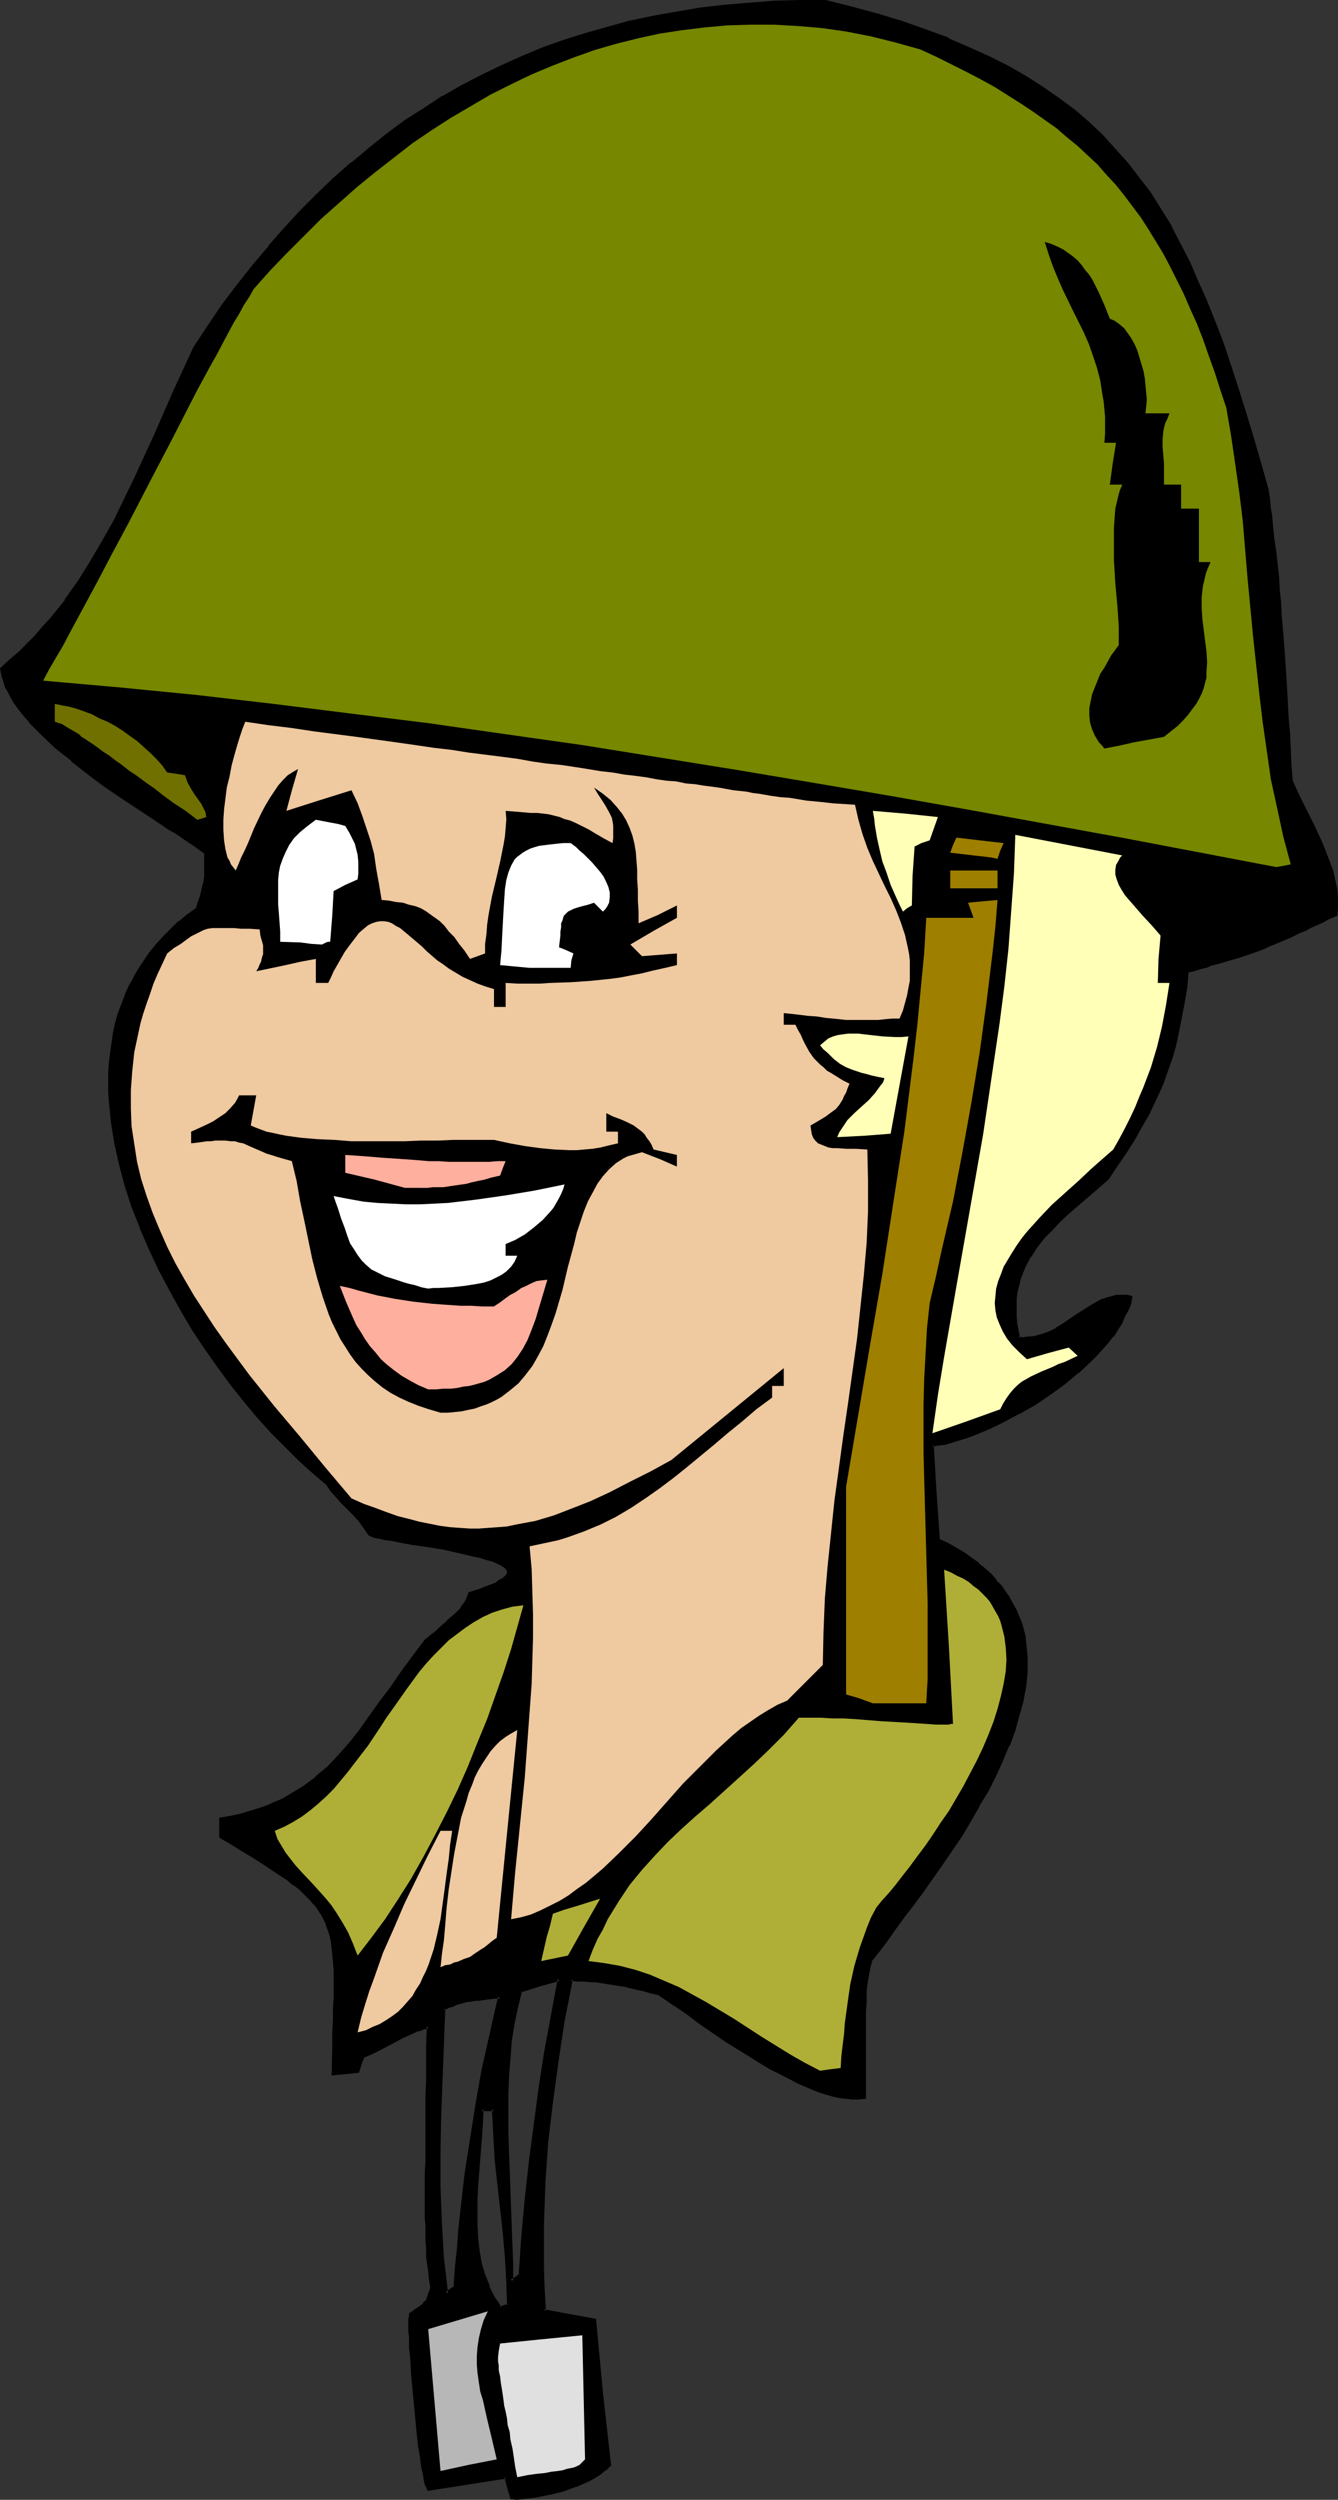<?xml version="1.0" encoding="UTF-8" standalone="no"?>
<svg
   version="1.0"
   width="83.496mm"
   height="155.925mm"
   id="svg30"
   sodipodi:docname="Soldier 26.wmf"
   xmlns:inkscape="http://www.inkscape.org/namespaces/inkscape"
   xmlns:sodipodi="http://sodipodi.sourceforge.net/DTD/sodipodi-0.dtd"
   xmlns="http://www.w3.org/2000/svg"
   xmlns:svg="http://www.w3.org/2000/svg">
  <rect width="100%" height="100%" fill="#333333" stroke="none"/>
  <sodipodi:namedview
     id="namedview30"
     pagecolor="#ffffff"
     bordercolor="#000000"
     borderopacity="0.25"
     inkscape:showpageshadow="2"
     inkscape:pageopacity="0.0"
     inkscape:pagecheckerboard="0"
     inkscape:deskcolor="#d1d1d1"
     inkscape:document-units="mm" />
  <defs
     id="defs1">
    <pattern
       id="WMFhbasepattern"
       patternUnits="userSpaceOnUse"
       width="6"
       height="6"
       x="0"
       y="0" />
  </defs>
  <path
     style="fill:#000000;fill-opacity:1;fill-rule:evenodd;stroke:none"
     d="m 105.354,540.684 0.97,-0.808 1.131,-0.646 0.323,-4.686 0.323,-4.525 0.485,-4.525 0.485,-4.201 0.97,-8.564 1.131,-8.403 1.293,-8.241 1.616,-8.241 1.777,-8.403 0.97,-4.363 1.131,-4.363 -1.616,0.162 -1.293,0.162 h -1.131 l -0.97,0.162 h -0.808 l -0.808,0.162 -1.293,0.323 -1.293,0.162 -1.293,0.485 -1.293,0.485 -0.646,0.323 -0.97,0.323 -0.646,16.805 -0.323,8.403 -0.162,8.403 v 8.403 l 0.323,8.403 0.646,8.403 0.323,4.201 z m 15.189,48.154 -1.293,-4.848 -9.049,1.293 -9.21,1.454 -0.162,-0.323 -0.162,-0.646 -0.162,-0.808 -0.323,-0.97 -0.162,-0.97 -0.162,-1.131 -0.162,-1.293 -0.323,-1.293 -0.323,-2.909 -0.485,-3.232 -0.323,-3.232 -0.323,-3.555 -0.323,-3.393 -0.323,-3.393 -0.162,-3.232 -0.162,-2.909 v -1.293 l -0.162,-1.293 v -1.131 -2.909 -0.808 l 0.162,-0.485 0.646,-0.485 0.646,-0.485 0.485,-0.323 0.646,-0.323 0.646,-0.646 0.646,-0.646 0.323,-0.485 0.323,-0.808 0.323,-0.97 0.162,-1.131 -0.162,-1.939 -0.323,-1.778 -0.323,-3.555 -0.162,-1.778 v -2.101 l -0.162,-2.262 v -1.293 -1.454 -10.988 -2.424 -5.494 l 0.162,-3.07 v -3.232 -3.555 -3.717 l 0.162,-4.04 v -4.201 -4.686 l -1.293,0.485 -1.131,0.323 -2.101,0.97 -1.777,0.808 -1.777,0.97 -3.393,1.778 -1.939,0.97 -1.939,0.808 -0.808,1.616 -0.485,1.778 -2.909,0.323 -2.747,0.323 v -3.393 -3.393 l 0.162,-3.07 0.162,-2.747 v -2.747 -2.424 -6.464 -1.939 l -0.162,-1.778 -0.162,-1.616 -0.323,-1.616 -0.323,-1.454 -0.323,-1.454 -0.485,-1.131 -0.646,-1.293 -0.646,-1.293 -0.808,-1.131 -0.808,-1.131 -1.131,-1.131 -1.131,-1.131 -1.293,-1.131 -1.293,-1.293 -1.616,-1.131 -1.777,-1.131 -1.777,-1.293 -2.101,-1.293 -2.262,-1.454 -2.424,-1.454 -2.585,-1.616 -2.747,-1.778 v -4.04 l 2.262,-0.485 2.262,-0.485 2.262,-0.485 2.101,-0.646 1.939,-0.808 1.939,-0.808 1.777,-0.808 1.616,-0.97 1.616,-0.97 1.616,-0.97 3.07,-2.262 2.909,-2.585 2.585,-2.747 2.424,-2.747 2.585,-3.07 2.424,-3.232 2.424,-3.393 2.424,-3.555 2.424,-3.555 2.747,-3.717 2.747,-3.717 1.616,-1.293 1.454,-1.293 1.293,-0.97 0.97,-0.97 0.97,-0.808 0.646,-0.646 0.646,-0.646 0.646,-0.646 0.323,-0.323 0.485,-0.646 0.485,-0.808 0.485,-0.97 0.485,-1.131 1.293,-0.485 1.131,-0.323 1.131,-0.323 0.808,-0.485 0.97,-0.323 0.808,-0.323 0.646,-0.323 0.485,-0.485 0.646,-0.162 0.323,-0.485 0.646,-0.485 0.162,-0.646 v -0.646 l -0.323,-0.485 -0.485,-0.485 -0.808,-0.485 -0.97,-0.646 -1.131,-0.323 -1.293,-0.485 -1.454,-0.485 -1.616,-0.323 -3.555,-0.808 -3.555,-0.646 -3.716,-0.646 -3.716,-0.646 -1.777,-0.323 -1.616,-0.162 -1.454,-0.323 -1.454,-0.323 -1.293,-0.162 -0.97,-0.323 -0.97,-0.323 -0.646,-0.162 -0.97,-1.616 -1.131,-1.454 -1.293,-1.616 -1.454,-1.454 -1.454,-1.454 -1.293,-1.454 -1.293,-1.454 -0.808,-1.293 -3.393,-2.747 -3.232,-2.909 -3.232,-3.232 -3.232,-3.393 -3.232,-3.555 -3.232,-3.878 -3.232,-4.04 -3.07,-4.04 -3.07,-4.363 -2.909,-4.525 -2.747,-4.525 -2.585,-4.686 -2.424,-4.848 -2.424,-4.848 -2.101,-4.848 -1.777,-5.009 -1.616,-4.848 -1.454,-5.009 -0.97,-5.009 -0.97,-4.848 -0.323,-4.848 -0.162,-2.424 v -2.424 -2.262 l 0.162,-2.424 0.162,-2.262 0.323,-2.262 0.485,-2.262 0.485,-2.262 0.646,-2.262 0.646,-2.101 0.808,-2.262 0.97,-1.939 1.131,-2.101 1.131,-2.101 1.293,-1.939 1.293,-1.939 1.616,-1.778 1.616,-1.778 1.777,-1.939 1.777,-1.616 2.101,-1.616 2.101,-1.616 0.323,-1.131 0.323,-0.97 0.323,-0.808 0.323,-0.808 0.323,-1.454 0.162,-1.131 0.162,-1.454 0.162,-1.454 v -0.808 -3.232 l -1.293,-0.808 -1.131,-0.97 -1.454,-0.97 -1.616,-0.97 -1.616,-1.131 -1.616,-1.131 -1.777,-0.97 -1.777,-1.293 -3.878,-2.424 -3.878,-2.585 -3.878,-2.909 -3.878,-2.747 -3.878,-2.909 -3.555,-3.07 -3.393,-3.07 -1.454,-1.454 -1.454,-1.616 -1.293,-1.616 -1.293,-1.454 -0.97,-1.616 -0.97,-1.454 -0.808,-1.616 -0.646,-1.616 -0.485,-1.454 -0.162,-1.454 2.101,-1.939 2.101,-1.778 1.939,-1.939 1.939,-2.101 1.777,-1.939 1.777,-2.101 3.393,-4.363 3.232,-4.525 2.909,-4.686 2.747,-4.686 2.747,-4.848 2.424,-5.009 2.424,-5.009 4.686,-10.18 4.524,-10.342 4.686,-10.18 3.393,-5.171 3.393,-4.848 3.555,-4.848 3.716,-4.525 3.555,-4.525 3.878,-4.201 3.716,-4.201 4.04,-3.878 3.878,-3.717 4.04,-3.717 4.201,-3.393 4.201,-3.232 4.201,-3.07 4.363,-2.909 4.524,-2.909 4.524,-2.585 4.686,-2.424 4.686,-2.262 4.848,-2.101 4.848,-1.939 5.009,-1.939 5.009,-1.616 5.171,-1.454 5.332,-1.293 5.332,-1.131 5.494,-1.131 5.655,-0.808 5.655,-0.646 5.817,-0.646 5.979,-0.323 5.979,-0.323 h 6.14 l 6.302,1.616 6.14,1.778 5.817,1.778 5.494,1.939 5.171,1.939 4.848,2.101 4.686,2.101 4.524,2.262 4.201,2.424 4.04,2.585 3.716,2.585 3.555,2.747 3.393,2.909 3.232,3.07 3.07,3.07 2.747,3.393 2.747,3.555 2.585,3.555 2.585,3.878 2.424,3.878 2.101,4.04 2.262,4.363 1.939,4.525 2.101,4.686 1.939,4.848 1.777,5.009 1.939,5.333 1.777,5.333 1.777,5.656 1.777,5.979 1.777,6.14 1.777,6.302 0.162,2.101 0.323,2.101 0.162,1.939 0.162,1.778 0.485,3.393 0.323,3.07 0.646,5.979 0.162,2.909 0.323,3.07 0.323,3.393 0.162,1.778 v 1.939 l 0.323,1.939 v 2.101 l 0.162,2.262 0.162,2.424 0.162,2.585 0.162,2.747 0.323,3.07 0.162,3.07 0.162,3.393 0.323,3.555 0.162,3.878 0.162,4.04 0.808,1.454 0.646,1.778 0.97,1.778 0.808,1.778 2.101,3.878 1.777,4.201 0.97,2.101 0.808,2.101 0.646,2.101 0.646,2.101 0.323,2.101 0.323,2.101 v 1.939 l -0.162,2.101 -1.777,0.646 -1.454,0.808 -1.454,0.646 -1.454,0.646 -1.293,0.646 -1.131,0.485 -2.262,0.97 -2.101,0.97 -1.777,0.808 -1.616,0.646 -1.777,0.646 -3.232,1.293 -1.777,0.485 -1.939,0.646 -2.101,0.646 -2.262,0.646 -1.293,0.323 -1.454,0.485 -1.454,0.323 -1.454,0.485 -0.485,3.878 -0.485,3.717 -0.646,3.393 -0.646,3.07 -0.646,3.07 -0.808,2.909 -0.97,2.747 -0.97,2.909 -1.131,2.585 -1.293,2.747 -1.293,2.747 -1.616,2.747 -1.616,2.909 -1.939,2.909 -2.101,3.232 -2.262,3.232 -4.686,4.04 -2.262,2.101 -2.262,1.778 -2.101,2.101 -1.939,1.939 -1.939,2.101 -1.616,2.101 -1.454,2.101 -1.293,2.262 -0.97,2.585 -0.485,1.131 -0.485,2.747 -0.162,1.293 -0.162,1.454 v 1.616 l 0.162,1.454 0.162,1.616 0.162,1.616 0.485,1.778 h 0.97 0.97 l 1.939,-0.323 1.777,-0.485 1.777,-0.646 1.616,-0.808 1.616,-0.97 3.07,-2.101 2.909,-1.939 1.616,-0.97 1.454,-0.808 1.616,-0.485 1.616,-0.323 1.777,-0.162 0.808,0.162 0.97,0.162 -0.485,1.454 -0.646,1.454 -0.646,1.454 -0.646,1.616 -0.97,1.454 -1.131,1.454 -1.131,1.454 -1.131,1.454 -1.454,1.454 -1.454,1.454 -2.909,2.747 -3.393,2.747 -3.393,2.424 -3.555,2.424 -3.716,2.101 -3.555,1.939 -3.716,1.778 -3.555,1.454 -1.616,0.646 -1.777,0.485 -1.616,0.485 -1.616,0.323 -1.454,0.323 -1.293,0.162 0.485,11.15 0.808,11.311 2.262,0.97 1.939,1.131 1.777,1.131 1.777,1.293 1.616,1.131 1.454,1.293 1.454,1.293 1.293,1.293 1.131,1.454 0.97,1.293 0.97,1.454 0.808,1.454 0.808,1.454 1.131,3.07 0.808,3.07 0.323,1.616 0.162,1.616 v 1.616 3.393 l -0.323,3.393 -0.646,3.393 -0.808,3.393 -1.131,3.555 -1.293,3.555 -1.454,3.555 -1.777,3.555 -1.777,3.555 -1.939,3.393 -1.939,3.555 -2.262,3.393 -4.363,6.787 -4.524,6.302 -2.262,3.07 -2.262,3.07 -2.101,2.909 -1.939,2.585 -2.101,2.747 -1.777,2.424 -0.162,0.97 -0.323,0.97 -0.323,1.778 -0.162,0.808 -0.162,1.131 v 1.131 l -0.162,1.454 v 1.616 1.939 3.555 l -0.162,1.293 v 15.513 l -1.293,0.162 -1.293,-0.162 h -1.454 l -1.616,-0.323 -1.454,-0.323 -1.616,-0.485 -1.616,-0.485 -1.616,-0.485 -3.393,-1.454 -3.393,-1.778 -3.555,-1.778 -3.393,-2.101 -3.393,-2.101 -3.232,-2.101 -3.232,-2.262 -3.07,-1.939 -2.747,-2.101 -2.585,-1.778 -1.131,-0.808 -1.131,-0.808 -1.131,-0.646 -0.97,-0.646 -1.939,-0.485 -1.777,-0.485 -1.454,-0.323 -1.293,-0.323 -1.293,-0.323 -1.131,-0.323 -1.939,-0.323 -2.101,-0.323 -2.101,-0.162 -1.131,-0.162 h -1.454 l -1.454,-0.162 -1.777,-0.162 -0.97,5.171 -0.808,4.848 -1.616,9.695 -1.293,9.534 -0.97,9.534 -0.485,4.686 -0.162,4.848 -0.323,4.848 v 4.848 l -0.162,4.848 0.162,5.171 0.162,5.171 0.162,5.171 5.817,0.97 5.979,0.97 1.777,17.129 1.777,17.129 -0.97,0.97 -1.131,0.97 -1.454,0.808 -1.293,0.808 -1.454,0.646 -1.454,0.646 -3.232,1.131 -3.232,0.808 -3.232,0.485 -1.454,0.323 h -1.454 l -1.454,0.162 z m 0,-51.063 1.131,-0.646 1.131,-0.808 0.162,-4.525 0.485,-4.525 0.646,-9.049 0.97,-8.564 1.131,-8.726 1.293,-8.403 1.293,-8.564 1.454,-8.564 1.616,-8.888 -4.524,1.293 -4.524,1.454 -0.97,3.878 -0.808,4.04 -0.646,4.04 -0.485,4.201 -0.323,4.201 v 4.363 l -0.162,4.363 v 4.525 l 0.323,8.888 0.323,8.888 0.323,8.726 0.162,4.201 z m -2.585,6.302 1.939,-0.646 v -5.494 l -0.485,-5.656 -0.485,-5.656 -0.646,-5.817 -1.131,-11.635 -0.485,-5.979 -0.162,-5.979 h -2.909 l -0.162,2.909 -0.162,2.747 -0.485,6.14 -0.323,6.14 -0.162,3.232 -0.162,3.07 v 3.07 l 0.323,3.07 0.323,3.07 0.485,2.909 0.808,2.747 0.97,2.747 0.646,1.293 0.646,1.293 0.808,1.293 z"
     id="path1" />
  <path
     style="fill:#000000;fill-opacity:1;fill-rule:evenodd;stroke:none"
     d="m 105.031,541.33 1.616,-1.131 1.131,-0.808 0.323,-4.848 0.485,-4.525 0.323,-4.363 0.485,-4.363 0.97,-8.564 1.293,-8.403 1.293,-8.08 1.454,-8.403 1.939,-8.403 v 0 l 0.97,-4.201 0.97,-4.848 h -1.939 l -1.293,0.162 -1.131,0.162 -0.97,0.162 v 0 h -0.808 -0.162 l -0.808,0.162 -1.293,0.162 v 0 l -1.293,0.323 -1.131,0.323 h -0.162 l -1.293,0.646 v 0 l -0.646,0.323 -1.131,0.485 -0.646,16.967 -0.323,8.403 -0.162,8.403 v 8.403 l 0.323,8.403 0.485,8.403 v 0 l 0.485,4.201 0.646,4.848 0.646,-0.646 -0.485,-4.363 -0.485,-4.04 v 0 l -0.485,-8.403 -0.323,-8.403 v -8.403 l 0.162,-8.403 0.323,-8.403 0.646,-16.805 -0.323,0.485 0.97,-0.485 0.646,-0.323 v 0.162 l 1.454,-0.646 h -0.162 l 1.293,-0.323 1.131,-0.323 v 0 l 1.293,-0.162 0.808,-0.162 v 0 h 0.808 v 0 l 1.131,-0.162 1.131,-0.162 1.293,-0.162 h 1.454 l -0.485,-0.485 -0.97,4.201 -0.97,4.363 v 0 l -1.939,8.564 -1.454,8.241 -1.293,8.241 -1.293,8.241 -0.97,8.564 -0.485,4.363 -0.323,4.525 -0.485,4.525 -0.323,4.686 0.162,-0.323 -0.97,0.646 -1.131,0.808 0.646,0.323 z"
     id="path2" />
  <path
     style="fill:#000000;fill-opacity:1;fill-rule:evenodd;stroke:none"
     d="m 120.543,588.515 0.485,0.162 -1.454,-5.171 -9.534,1.454 -9.049,1.454 0.485,0.323 -0.162,-0.485 -0.323,-0.646 -0.162,-0.808 -0.162,-0.808 v 0 l -0.162,-1.131 -0.323,-1.131 -0.162,-1.131 -0.162,-1.293 -0.485,-3.07 -0.323,-3.07 -0.323,-3.393 -0.323,-3.393 -0.323,-3.393 -0.323,-3.393 -0.162,-3.232 v 0 l -0.323,-2.909 v -1.293 -1.293 l -0.162,-1.131 v -2.909 0 l 0.162,-0.646 v -0.646 l -0.162,0.323 0.808,-0.485 0.646,-0.485 0.485,-0.323 0.485,-0.323 0.808,-0.646 0.646,-0.646 0.323,-0.646 0.323,-0.808 v 0 l 0.323,-0.97 v 0 l 0.323,-1.293 -0.323,-2.101 -0.162,-1.778 -0.323,-3.393 v 0 l -0.162,-1.778 -0.162,-2.101 v -2.262 -1.293 l -0.162,-1.454 v -10.988 l 0.162,-2.424 v -5.494 -3.07 -3.232 -3.555 l 0.162,-3.717 0.162,-8.241 v -5.171 l -1.777,0.485 -1.131,0.485 h -0.162 l -2.101,0.808 -1.777,0.97 -1.939,0.97 -3.232,1.778 -1.939,0.808 -2.101,0.97 -0.808,1.778 v 0 l -0.646,1.939 0.485,-0.323 -2.909,0.323 -2.909,0.323 0.485,0.323 0.162,-6.787 v -3.07 l 0.162,-2.747 v -2.747 l 0.162,-2.424 v -6.464 l -0.162,-1.939 -0.162,-1.778 v 0 l -0.162,-1.778 -0.162,-1.454 v 0 l -0.323,-1.616 -0.485,-1.293 -0.485,-1.293 v -0.162 l -0.646,-1.131 -0.646,-1.293 v 0 l -0.808,-1.131 -0.808,-1.293 v 0 l -1.131,-1.131 -1.131,-1.131 -1.293,-1.131 v 0 l -1.454,-1.131 v -0.162 l -1.454,-1.131 -1.777,-1.131 -1.939,-1.293 -1.939,-1.293 -2.262,-1.454 -2.424,-1.454 -2.747,-1.616 -2.747,-1.778 0.162,0.323 v -4.04 l -0.323,0.323 2.424,-0.323 v 0 l 2.262,-0.485 2.101,-0.646 2.101,-0.646 1.939,-0.646 h 0.162 l 1.939,-0.97 1.777,-0.808 1.616,-0.97 h 0.162 l 1.616,-0.97 1.616,-0.97 3.07,-2.262 v 0 l 2.747,-2.585 2.747,-2.747 2.424,-2.909 v 0 l 2.585,-3.07 v 0 l 2.424,-3.232 2.424,-3.393 2.424,-3.393 2.585,-3.717 2.585,-3.555 2.909,-3.717 h -0.162 l 1.616,-1.454 v 0 l 1.293,-1.131 h 0.162 l 1.131,-1.131 v 0 l 0.97,-0.808 h 0.162 l 0.97,-0.808 0.646,-0.646 0.646,-0.646 0.485,-0.646 0.485,-0.485 0.97,-1.454 v 0 l 0.485,-0.97 0.485,-1.131 -0.162,0.162 1.131,-0.323 1.293,-0.323 0.97,-0.485 0.97,-0.323 h 0.162 l 0.808,-0.485 0.808,-0.323 0.646,-0.323 v 0 l 0.646,-0.323 h -0.162 l 0.646,-0.323 0.485,-0.485 0.646,-0.646 0.323,-0.808 v -0.646 l -0.485,-0.808 -0.485,-0.485 -0.808,-0.485 v 0 l -1.131,-0.646 -1.131,-0.485 v 0 l -1.293,-0.323 -1.616,-0.485 -1.454,-0.323 -3.555,-0.808 v 0 l -3.716,-0.808 -3.716,-0.646 -3.716,-0.485 -1.616,-0.323 -1.777,-0.323 -1.454,-0.323 -1.454,-0.162 h 0.162 l -1.293,-0.323 -1.131,-0.162 -0.808,-0.323 -0.646,-0.162 0.162,0.162 -0.97,-1.616 -1.131,-1.616 v 0 l -1.454,-1.454 -1.293,-1.616 -1.454,-1.454 -1.293,-1.454 -1.293,-1.454 v 0.162 l -0.97,-1.454 -3.232,-2.585 v 0 l -3.232,-3.07 -3.232,-3.07 -3.232,-3.393 -3.232,-3.717 v 0.162 l -3.232,-3.878 -3.232,-4.04 v 0 l -3.07,-4.201 -3.07,-4.363 -2.909,-4.363 -2.747,-4.686 v 0 l -2.585,-4.686 -2.424,-4.686 -2.424,-4.848 -1.939,-4.848 v 0 l -1.939,-5.009 -1.616,-4.848 -1.293,-5.009 -1.131,-4.848 v 0 l -0.808,-4.848 -0.485,-4.848 -0.162,-2.424 v 0 -2.424 -2.262 l 0.162,-2.424 v 0.162 l 0.323,-2.424 0.323,-2.262 0.323,-2.262 v 0 l 0.485,-2.262 0.646,-2.101 0.808,-2.262 -1.616,1.939 -0.646,2.262 -0.485,2.262 v 0 l -0.323,2.262 -0.323,2.262 -0.323,2.424 v 0 l -0.162,2.424 v 2.262 2.424 0.162 l 0.162,2.262 0.485,4.848 0.808,5.009 v 0 l 1.131,5.009 1.293,4.848 1.616,5.009 1.939,4.848 v 0.162 l 2.101,4.848 2.262,4.848 2.585,4.848 2.585,4.686 v 0 l 2.747,4.686 2.909,4.363 3.07,4.363 3.07,4.201 v 0 l 3.232,4.04 3.232,3.878 v 0 l 3.232,3.555 3.393,3.393 3.232,3.232 3.232,2.909 v 0 l 3.232,2.747 -0.162,-0.162 0.97,1.454 v 0 l 1.293,1.454 1.293,1.454 1.454,1.454 1.454,1.454 1.293,1.454 v 0 l 1.131,1.616 1.131,1.616 0.646,0.323 0.97,0.323 0.97,0.162 1.293,0.323 h 0.162 l 1.293,0.162 1.616,0.323 1.616,0.323 1.777,0.323 3.555,0.485 3.878,0.646 3.555,0.808 v 0 l 3.393,0.808 1.616,0.323 1.454,0.485 1.293,0.323 v 0 l 1.131,0.485 0.97,0.485 v 0 l 0.808,0.485 -0.162,-0.162 0.646,0.646 -0.162,-0.162 0.323,0.485 v 0 0.485 -0.162 l -0.162,0.485 v 0 l -0.646,0.646 -0.323,0.323 0.162,-0.162 -0.646,0.323 v 0 l -0.646,0.323 h 0.162 l -0.646,0.485 -0.808,0.323 -0.97,0.323 h 0.162 l -0.97,0.323 -1.131,0.485 -1.131,0.323 -1.454,0.485 -0.485,1.293 -0.485,0.97 v 0 l -0.97,1.293 h 0.162 l -0.485,0.485 -0.485,0.485 -0.646,0.646 -0.808,0.646 -0.97,0.808 h 0.162 l -1.131,0.97 v 0 l -1.293,1.131 h 0.162 l -1.454,1.131 v 0 l -1.616,1.293 -2.909,3.878 -2.747,3.717 -2.424,3.555 -2.585,3.393 -2.424,3.393 -2.262,3.232 v 0 l -2.424,3.07 v 0 l -2.585,2.909 -2.585,2.747 -2.909,2.424 h 0.162 l -3.07,2.262 -1.616,0.97 -1.616,0.97 v 0 l -1.616,0.97 -1.939,0.808 -1.777,0.808 v 0 l -1.939,0.646 -2.101,0.646 -2.101,0.646 -2.262,0.485 v 0 l -2.747,0.485 v 4.686 l 3.07,1.778 2.585,1.616 2.424,1.454 2.262,1.454 1.939,1.293 1.939,1.293 1.777,1.131 1.454,1.293 v -0.162 l 1.454,1.131 v 0 l 1.293,1.293 1.131,1.131 0.97,1.131 v -0.162 l 0.808,1.131 0.808,1.293 v -0.162 l 0.646,1.293 0.646,1.293 -0.162,-0.162 0.485,1.293 0.485,1.454 0.323,1.454 v 0 l 0.162,1.454 0.162,1.616 v 0 l 0.162,1.778 0.162,1.939 v 6.464 l -0.162,2.424 v 2.747 l -0.162,2.747 v 3.07 l -0.162,7.272 3.232,-0.323 3.232,-0.323 0.646,-2.101 v 0 l 0.646,-1.616 -0.162,0.162 1.939,-0.808 1.939,-0.97 3.393,-1.778 1.777,-0.97 1.777,-0.808 2.101,-0.97 v 0.162 l 1.131,-0.485 1.293,-0.323 -0.485,-0.485 -0.162,4.686 v 8.241 l -0.162,3.717 v 3.555 3.232 3.07 5.494 l -0.162,2.424 v 10.988 l 0.162,1.454 v 1.293 2.262 l 0.162,2.101 v 1.778 0.162 l 0.485,3.393 0.162,1.778 0.323,1.939 v 0 l -0.323,1.131 v -0.162 l -0.323,0.97 v 0 l -0.323,0.808 0.162,-0.162 -0.323,0.646 v -0.162 l -0.646,0.646 h 0.162 l -0.808,0.646 -0.485,0.323 -0.485,0.323 -0.646,0.485 -0.97,0.646 v 0.646 l -0.162,0.646 v 0.162 2.909 l 0.162,1.131 v 1.293 1.293 l 0.323,2.909 v 0.162 l 0.162,3.232 0.323,3.393 0.323,3.393 0.323,3.393 0.323,3.393 0.323,3.07 0.485,2.909 0.162,1.454 0.162,1.131 0.323,1.131 0.162,1.131 v 0 l 0.162,0.97 0.162,0.646 0.323,0.646 0.323,0.808 9.372,-1.454 9.21,-1.454 -0.485,-0.323 1.454,5.171 z"
     id="path3" />
  <path
     style="fill:#000000;fill-opacity:1;fill-rule:evenodd;stroke:none"
     d="m 29.409,236.893 0.808,-2.101 -0.162,0.162 0.97,-2.101 1.131,-2.101 v 0 l 1.131,-1.939 1.293,-1.939 1.454,-1.939 1.454,-1.939 h -0.162 l 1.616,-1.778 1.939,-1.778 1.777,-1.616 v 0 l 1.939,-1.778 v 0.162 l 2.262,-1.778 0.485,-1.131 0.323,-0.97 0.323,-0.97 0.162,-0.808 0.323,-1.293 0.323,-1.293 v 0 l 0.162,-1.293 v -0.162 -1.454 -0.808 -3.393 l -1.293,-1.131 -1.293,-0.808 -1.454,-0.97 -1.454,-0.97 -1.616,-1.131 -1.777,-1.131 -1.616,-1.131 -1.939,-1.131 -7.756,-5.171 -3.878,-2.747 -3.878,-2.747 -3.878,-3.07 v 0.162 l -3.555,-3.07 h 0.162 l -3.393,-3.07 -1.454,-1.454 -1.454,-1.616 v 0.162 l -1.293,-1.616 v 0 l -1.131,-1.616 -1.131,-1.454 -0.97,-1.616 v 0.162 l -0.808,-1.616 v 0 l -0.485,-1.454 -0.485,-1.616 v 0.162 l -0.323,-1.616 -0.162,0.323 2.262,-1.778 2.101,-1.778 1.939,-2.101 1.939,-1.939 1.777,-1.939 v -0.162 l 1.777,-2.101 3.393,-4.201 h 0.162 l 3.07,-4.525 2.909,-4.686 2.747,-4.686 v -0.162 l 2.747,-4.848 2.424,-5.009 2.424,-5.009 4.686,-10.18 4.524,-10.342 4.686,-10.18 v 0.162 l 3.393,-5.171 3.555,-5.009 3.393,-4.686 v 0 l 3.716,-4.686 3.555,-4.363 v 0 l 3.716,-4.201 3.878,-4.201 3.878,-3.878 4.04,-3.878 4.04,-3.555 h -0.162 l 4.201,-3.393 4.201,-3.232 v 0 l 4.201,-3.07 4.524,-2.909 4.363,-2.747 v 0 l 4.524,-2.747 4.686,-2.424 4.686,-2.262 4.848,-2.101 4.848,-1.939 v 0 l 4.848,-1.778 5.171,-1.616 5.171,-1.454 5.332,-1.454 h -0.162 l 5.494,-1.131 5.494,-0.97 5.494,-0.97 5.817,-0.646 5.655,-0.485 v 0 l 5.979,-0.485 5.979,-0.162 h 6.14 -0.162 l 6.302,1.616 6.14,1.616 5.817,1.778 5.494,1.939 5.171,1.939 v 0 l 4.848,2.101 4.686,2.101 4.524,2.424 4.201,2.262 v 0 l 3.878,2.585 3.878,2.585 3.555,2.747 h -0.162 l 3.393,2.909 3.232,2.909 3.07,3.232 2.909,3.393 h -0.162 l 2.747,3.393 2.585,3.555 2.585,3.878 2.262,3.878 v 0 l 2.262,4.04 2.262,4.363 1.939,4.525 2.101,4.686 h -0.162 l 1.939,4.848 v 0 l 1.939,5.009 1.777,5.171 1.777,5.494 1.777,5.656 1.777,5.979 1.777,6.14 1.777,6.302 v -0.162 l 0.323,2.262 0.162,1.939 0.323,1.939 0.162,1.778 0.323,3.393 0.485,3.232 0.646,5.817 0.162,2.909 0.323,3.07 v 0 l 0.162,3.393 v 0 l 0.162,1.778 v 0 l 0.162,1.939 v 0 l 0.162,2.101 v -0.162 l 0.162,2.101 v 0.162 l 0.162,2.262 v -0.162 l 0.162,2.424 0.162,2.585 0.162,2.747 v 0.162 l 0.162,2.909 v 0 l 0.162,3.07 0.323,3.393 0.162,3.555 0.162,3.878 0.323,4.04 0.808,1.616 0.646,1.778 3.716,7.433 1.939,4.201 0.97,2.101 h -0.162 l 0.808,2.101 v 0 l 0.808,2.101 0.485,2.101 v 0 l 0.485,2.101 0.162,1.939 v 0 1.939 0 l -0.162,1.939 0.323,-0.323 -1.777,0.808 -1.454,0.808 -1.454,0.646 -1.454,0.646 -1.293,0.646 -1.131,0.485 -2.262,0.97 -2.101,0.97 -1.777,0.808 -1.616,0.646 v 0 l -1.616,0.646 -3.393,1.131 -1.777,0.646 -1.939,0.485 -2.101,0.646 -2.262,0.646 -1.293,0.485 -1.454,0.323 -1.293,0.485 -1.777,0.485 -0.485,4.201 -0.646,3.555 -0.646,3.393 -0.646,3.232 v 0 l -0.646,3.07 -0.808,2.909 -0.97,2.747 -0.97,2.747 h 0.162 l -1.131,2.585 -1.293,2.747 -1.454,2.747 -1.454,2.747 v 0 l -1.777,2.747 -1.777,3.07 -2.101,3.07 -2.262,3.393 v 0 l -4.686,4.04 5.332,-3.555 2.262,-3.393 2.101,-3.07 1.939,-3.07 1.616,-2.909 v 0 l 1.616,-2.747 1.293,-2.747 1.293,-2.747 1.131,-2.585 v -0.162 l 0.97,-2.747 0.97,-2.747 0.808,-2.909 0.646,-3.07 v 0 l 0.646,-3.232 0.646,-3.393 0.646,-3.717 0.323,-3.878 -0.162,0.323 1.454,-0.323 1.454,-0.485 1.454,-0.323 1.131,-0.485 2.424,-0.646 2.101,-0.646 1.777,-0.485 1.939,-0.646 3.232,-1.131 1.616,-0.646 0.162,-0.162 1.616,-0.646 1.939,-0.808 1.939,-0.808 2.262,-1.131 1.293,-0.485 1.131,-0.646 1.454,-0.646 1.454,-0.646 1.454,-0.808 1.939,-0.808 0.162,-2.101 v -0.162 -1.939 0 l -0.162,-2.101 -0.485,-2.101 v 0 l -0.485,-2.262 -0.808,-2.101 v 0 l -0.808,-2.101 v 0 l -0.808,-2.101 -1.939,-4.201 -3.716,-7.433 -0.808,-1.778 -0.646,-1.454 v 0.162 l -0.323,-4.04 -0.162,-3.878 -0.162,-3.555 -0.323,-3.393 -0.162,-3.07 v -0.162 l -0.162,-2.909 v 0 l -0.162,-2.747 -0.162,-2.585 -0.162,-2.424 v 0 l -0.162,-2.262 v 0 l -0.162,-2.101 v 0 l -0.162,-2.101 v 0.162 l -0.162,-1.939 v -0.162 l -0.162,-1.778 v 0.162 l -0.162,-3.393 v 0 l -0.323,-3.07 -0.162,-3.07 -0.646,-5.817 -0.485,-3.232 -0.323,-3.232 -0.162,-1.939 -0.323,-1.939 -0.162,-1.939 -0.323,-2.101 v -0.162 l -1.777,-6.302 -1.777,-6.14 -1.777,-5.817 -1.777,-5.656 -1.777,-5.494 -1.777,-5.333 -1.939,-5.009 v 0 l -1.939,-4.848 v 0 l -2.101,-4.686 -1.939,-4.525 -2.262,-4.363 -2.101,-4.04 v -0.162 l -2.424,-3.878 -2.424,-3.878 -2.747,-3.555 -2.585,-3.393 -0.162,-0.162 -2.909,-3.232 -2.909,-3.232 -3.232,-3.07 -3.393,-2.909 v 0 l -3.716,-2.747 -3.716,-2.585 -4.04,-2.585 v 0 l -4.201,-2.424 -4.524,-2.262 -4.686,-2.101 -4.848,-2.101 V 8.888 L 218.464,6.948 212.97,5.009 207.153,3.232 201.174,1.616 194.711,0 h -6.14 l -5.979,0.162 -5.979,0.485 v 0 l -5.817,0.485 -5.655,0.646 -5.655,0.97 -5.494,0.97 -5.332,1.131 h -0.162 l -5.171,1.454 -5.171,1.454 -5.171,1.616 -5.009,1.778 v 0 l -5.009,2.101 -4.686,2.101 -4.686,2.262 -4.686,2.424 -4.524,2.585 h -0.162 l -4.363,2.909 -4.363,2.747 -4.363,3.232 v 0 l -4.201,3.393 -4.04,3.393 h -0.162 l -4.04,3.555 -3.878,3.717 -4.04,4.04 -3.716,4.04 -3.716,4.201 v 0.162 l -3.716,4.363 -3.716,4.686 v 0 l -3.555,4.686 -3.393,5.009 -3.393,5.171 v 0 l -4.686,10.18 -4.524,10.342 -4.686,10.18 -2.424,5.009 -2.424,5.009 -2.747,4.848 v 0 l -2.747,4.686 -2.909,4.686 -3.232,4.525 h 0.162 l -3.393,4.201 -1.939,2.101 v 0 l -1.777,2.101 -1.939,1.939 -1.939,1.939 -2.101,1.778 L 0,157.551 l 0.323,1.616 v 0.162 l 0.485,1.454 0.485,1.616 h 0.162 l 0.808,1.616 v 0 l 0.808,1.454 1.131,1.616 1.293,1.616 v 0 l 1.293,1.454 v 0.162 l 1.454,1.454 1.616,1.616 3.232,3.07 v 0 l 3.716,2.909 v 0.162 l 3.716,2.909 3.878,2.909 4.04,2.747 7.595,5.009 1.939,1.293 1.616,1.131 1.777,0.97 1.616,1.131 1.454,0.97 1.454,0.97 1.293,0.97 1.131,0.808 -0.162,-0.323 v 3.232 0.808 1.454 0 l -0.162,1.293 v 0 l -0.323,1.131 -0.323,1.454 -0.162,0.808 -0.323,0.808 -0.323,0.97 -0.323,1.131 0.162,-0.162 -2.262,1.616 v 0 l -1.939,1.616 h -0.162 l -1.777,1.778 -1.777,1.778 -1.616,1.778 v 0 l -1.616,1.939 -1.293,1.939 -1.293,1.939 -1.131,1.939 v 0.162 l -1.131,1.939 -0.97,2.101 v 0.162 l -0.808,2.101 -0.808,2.101 z"
     id="path4" />
  <path
     style="fill:#000000;fill-opacity:1;fill-rule:evenodd;stroke:none"
     d="m 256.113,281.653 -2.262,1.939 -2.262,1.939 -2.101,1.939 -1.939,1.939 -1.777,2.101 v 0 l -1.777,2.101 v 0 l -1.454,2.262 v 0 l -1.293,2.262 -0.97,2.424 -0.162,0.162 -0.323,1.293 v 0 l -0.646,2.747 -0.162,1.293 v 1.454 1.616 1.454 0 l 0.162,1.616 0.323,1.616 0.485,2.101 1.293,0.162 0.97,-0.162 v 0 l 1.939,-0.162 h 0.162 l 1.777,-0.485 v -0.162 l 1.777,-0.646 1.616,-0.808 v 0 l 1.616,-0.97 3.07,-2.101 3.07,-1.939 1.616,-0.97 h -0.162 l 1.454,-0.646 v 0 l 1.616,-0.485 h -0.162 l 1.616,-0.485 v 0 h 1.777 0.808 v 0 l 0.808,0.162 -0.323,-0.485 -0.323,1.454 v 0 l -0.646,1.454 v 0 l -0.646,1.454 -0.808,1.616 v -0.162 l -0.808,1.454 -1.131,1.616 h 0.162 l -1.293,1.454 -1.131,1.454 v -0.162 l -1.293,1.454 -1.454,1.454 -3.07,2.747 v 0 l -3.232,2.747 v 0 l -3.393,2.424 -3.555,2.424 -3.716,2.101 v 0 l -3.555,1.939 -3.716,1.616 -3.555,1.454 h 0.162 l -1.777,0.646 -1.777,0.485 -1.616,0.485 -1.454,0.485 v 0 l -1.454,0.162 -1.777,0.323 0.646,11.473 v 0.162 l 0.808,11.311 2.424,1.293 1.939,0.97 H 225.089 l 1.939,1.293 1.777,1.131 1.616,1.293 v -0.162 l 1.454,1.293 v 0 l 1.293,1.293 1.293,1.293 v 0 l 1.131,1.293 v 0 l 0.97,1.454 0.97,1.293 v 0 l 0.808,1.454 0.808,1.454 h -0.162 l 1.293,3.07 v -0.162 l 0.808,3.232 v -0.162 l 0.162,1.778 0.162,1.616 0.162,1.616 v -0.162 3.393 0 l -0.323,3.232 -0.646,3.555 v -0.162 l -0.97,3.555 -0.97,3.555 -1.293,3.393 v 0 l -1.454,3.555 -1.777,3.555 -1.777,3.555 -1.939,3.393 v 0 l -1.939,3.393 -2.262,3.555 -4.363,6.625 -4.524,6.464 -2.262,3.07 -2.262,2.909 -2.101,2.909 -2.101,2.747 -1.939,2.585 -1.777,2.585 -0.323,0.97 -0.162,0.97 v 0 l -0.323,1.778 -0.162,0.97 -0.162,1.131 -0.162,1.131 v 0 1.454 1.616 l -0.162,1.939 v 3.555 1.293 15.513 l 0.323,-0.323 h -1.293 v 0 h -1.293 v 0 l -1.454,-0.162 -1.454,-0.162 v 0 l -1.454,-0.323 -1.616,-0.485 -1.616,-0.485 -1.616,-0.646 v 0 l -3.393,-1.454 -3.393,-1.616 -3.393,-1.778 v 0 l -3.393,-2.101 -3.393,-2.101 -3.393,-2.101 -3.07,-2.262 -3.07,-2.101 -2.909,-1.939 -2.424,-1.778 -1.293,-0.808 -1.131,-0.808 -0.97,-0.808 -1.131,-0.646 -1.939,-0.485 -1.777,-0.485 -1.454,-0.323 -1.454,-0.323 -1.131,-0.323 h -0.162 l -0.97,-0.162 -2.101,-0.323 -1.939,-0.323 -2.101,-0.323 h -1.293 v 0 l -1.454,-0.162 v 0 h -1.454 v 0 l -2.101,-0.162 -0.97,5.333 -0.97,5.009 -1.454,9.695 -1.293,9.534 -1.131,9.372 -0.323,4.848 v 0 l -0.323,4.848 -0.162,4.848 -0.162,4.848 v 4.848 5.171 l 0.162,5.171 0.323,5.494 6.14,1.131 5.979,0.97 -0.323,-0.323 1.616,17.129 1.939,17.129 v -0.323 l -0.97,0.808 v 0 l -1.131,0.97 v 0 l -1.293,0.808 v 0 l -1.293,0.646 -1.454,0.808 -1.454,0.646 v -0.162 l -3.232,1.131 -3.232,0.808 v 0 l -3.07,0.646 -1.616,0.162 -1.293,0.162 -1.454,0.162 v 0 h -1.293 l -0.162,0.646 1.454,0.162 h 0.162 l 1.293,-0.162 1.454,-0.162 1.454,-0.162 3.232,-0.646 h 0.162 l 3.232,-0.808 3.07,-1.131 h 0.162 l 1.454,-0.646 1.454,-0.646 1.454,-0.808 v 0 l 1.293,-0.808 v 0 l 1.131,-0.97 h 0.162 l 1.131,-1.131 -1.939,-17.29 -1.616,-17.29 -6.302,-1.131 -5.979,-1.131 0.485,0.485 -0.323,-5.171 -0.162,-5.171 v -5.171 -4.848 l 0.162,-4.848 0.162,-4.848 0.323,-4.848 v 0 l 0.323,-4.686 1.131,-9.534 1.293,-9.534 1.454,-9.695 0.97,-4.848 0.97,-5.009 -0.485,0.323 1.777,0.162 h -0.162 1.616 v 0 l 1.454,0.162 h -0.162 1.293 l 2.101,0.323 1.939,0.323 2.101,0.323 1.131,0.162 h -0.162 l 1.293,0.323 1.293,0.323 1.616,0.323 1.616,0.485 2.101,0.485 h -0.162 l 0.97,0.646 0.97,0.646 1.131,0.808 1.293,0.808 2.585,1.778 2.747,2.101 3.07,2.101 3.07,2.101 3.393,2.101 3.393,2.101 3.393,2.101 v 0 l 3.555,1.778 3.393,1.778 3.393,1.454 v 0 l 1.616,0.646 1.616,0.485 1.616,0.485 1.616,0.323 v 0 l 1.454,0.162 1.454,0.162 h 0.162 1.293 v 0 l 1.777,-0.162 v -15.836 -1.293 -3.555 l 0.162,-1.939 v -1.616 -1.454 0.162 l 0.162,-1.293 0.162,-0.97 0.162,-0.97 0.323,-1.778 v 0 l 0.162,-0.808 0.323,-0.97 h -0.162 l 1.939,-2.424 1.939,-2.585 1.939,-2.747 2.101,-2.909 2.262,-2.909 2.262,-3.07 4.524,-6.464 4.524,-6.625 2.101,-3.555 1.939,-3.393 V 425.631 l 2.101,-3.393 1.777,-3.555 1.616,-3.555 1.454,-3.555 h 0.162 l 1.293,-3.555 0.97,-3.555 0.97,-3.393 v -0.162 l 0.646,-3.393 0.323,-3.393 v 0 -3.393 0 l -0.162,-1.616 -0.162,-1.616 -0.162,-1.616 V 385.718 l -0.808,-3.07 v 0 l -1.293,-3.07 v 0 l -0.808,-1.454 -0.808,-1.454 v -0.162 l -0.97,-1.293 -0.97,-1.454 v 0 l -1.293,-1.293 v -0.162 l -1.131,-1.293 -1.454,-1.293 v 0 l -1.454,-1.131 v -0.162 l -1.616,-1.131 -1.777,-1.293 -1.939,-1.131 v 0 l -1.939,-1.131 -2.101,-0.97 0.162,0.323 -0.808,-11.311 v 0 l -0.646,-11.15 -0.323,0.485 1.293,-0.323 1.616,-0.162 v 0 l 1.616,-0.485 1.616,-0.485 1.616,-0.485 1.777,-0.646 v 0 l 3.555,-1.454 3.716,-1.778 3.555,-1.939 h 0.162 l 3.716,-2.101 3.555,-2.424 3.393,-2.424 v 0 l 3.232,-2.747 h 0.162 l 2.909,-2.747 1.454,-1.454 1.293,-1.454 v 0 l 1.293,-1.454 1.131,-1.454 h 0.162 l 0.97,-1.616 0.97,-1.454 v 0 l 0.646,-1.616 0.808,-1.454 v 0 l 0.646,-1.454 v 0 l 0.323,-1.939 -1.131,-0.323 h -0.162 -0.808 -1.777 v 0 l -1.616,0.485 h -0.162 l -1.454,0.485 h -0.162 l -1.454,0.808 v 0 l -1.616,0.97 -3.07,1.939 -3.07,2.101 -1.616,0.97 h 0.162 l -1.616,0.808 -1.777,0.646 v 0 l -1.777,0.485 h 0.162 l -1.939,0.162 v 0 l -0.97,0.162 -0.97,-0.162 0.323,0.485 -0.323,-1.778 -0.323,-1.616 -0.162,-1.616 v 0 -1.454 -1.616 0.162 -1.454 l 0.162,-1.454 0.646,-2.585 v 0 l 0.323,-1.293 v 0.162 l 0.97,-2.424 1.293,-2.424 v 0.162 l 1.454,-2.262 v 0 l 1.616,-2.101 v 0 l 1.939,-1.939 1.939,-2.101 2.101,-1.939 2.262,-1.939 2.262,-1.939 4.686,-4.04 z"
     id="path5" />
  <path
     style="fill:#000000;fill-opacity:1;fill-rule:evenodd;stroke:none"
     d="m 120.22,538.583 1.777,-1.131 1.131,-0.808 0.323,-4.848 v 0 l 0.323,-4.525 0.808,-8.888 0.97,-8.726 1.131,-8.564 1.131,-8.564 1.293,-8.564 1.616,-8.564 1.616,-9.372 -5.171,1.454 -4.686,1.616 -1.131,4.04 v 0 l -0.808,4.04 -0.646,4.04 -0.323,4.201 v 0 l -0.323,4.201 -0.162,4.363 v 4.363 4.525 l 0.323,8.888 0.323,8.888 0.323,8.726 0.162,4.201 v 5.009 l 0.808,-0.808 v -4.201 l -0.162,-4.201 -0.323,-8.726 -0.323,-8.888 -0.323,-8.888 v -4.525 -4.363 l 0.162,-4.363 0.323,-4.201 v 0.162 l 0.323,-4.363 0.646,-4.04 0.808,-3.878 v 0 l 0.97,-3.878 -0.323,0.323 4.524,-1.454 4.686,-1.293 -0.485,-0.485 -1.616,8.726 -1.616,8.726 -1.293,8.403 -1.131,8.564 -1.131,8.564 -0.97,8.726 -0.808,8.888 -0.323,4.525 v 0.162 l -0.323,4.525 0.162,-0.323 -0.97,0.808 -1.131,0.646 0.646,0.323 z"
     id="path6" />
  <path
     style="fill:#000000;fill-opacity:1;fill-rule:evenodd;stroke:none"
     d="m 117.634,544.562 2.747,-0.808 -0.162,-5.817 v -0.162 l -0.323,-5.494 -0.485,-5.817 -0.646,-5.656 -1.293,-11.796 v 0.162 l -0.323,-5.979 -0.323,-6.302 h -3.555 l -0.162,3.232 -0.162,2.747 v 0 l -0.485,5.979 -0.485,6.302 v 0 l -0.162,3.232 v 3.07 3.07 l 0.162,3.07 v 0 l 0.323,3.07 0.485,2.909 v 0 l 0.808,2.909 v 0 l 1.131,2.747 v 0 l 0.485,1.293 0.808,1.293 v 0.162 l 0.646,1.131 0.97,1.454 0.646,-0.646 -0.808,-1.293 -0.808,-1.131 v 0 l -0.646,-1.293 -0.646,-1.293 h 0.162 l -1.131,-2.747 v 0 l -0.808,-2.747 v 0 l -0.485,-2.909 -0.323,-2.909 v 0 l -0.162,-3.07 v -3.07 -3.07 l 0.162,-3.232 v 0.162 l 0.485,-6.302 0.485,-5.979 v -0.162 l 0.162,-2.747 0.162,-2.909 -0.485,0.485 h 2.909 l -0.485,-0.485 0.323,5.979 0.323,5.979 v 0 l 1.293,11.635 0.646,5.817 0.485,5.656 0.323,5.656 v 0 l 0.162,5.494 0.323,-0.323 -2.101,0.646 0.485,0.162 z"
     id="path7" />
  <path
     style="fill:#e0e0e0;fill-opacity:1;fill-rule:evenodd;stroke:none"
     d="m 121.997,583.99 -0.485,-2.424 -0.323,-2.262 -0.323,-2.101 -0.485,-2.101 -0.162,-1.778 -0.485,-1.616 -0.162,-1.616 -0.323,-1.616 -0.323,-1.293 -0.162,-1.293 -0.162,-1.131 -0.162,-1.131 -0.162,-0.97 -0.162,-0.97 -0.162,-1.454 -0.323,-1.454 v -1.131 l -0.162,-0.97 v -0.97 l 0.162,-1.454 0.323,-1.778 9.534,-0.97 9.857,-0.97 0.323,14.705 0.323,14.543 -0.646,0.646 -0.646,0.646 -0.97,0.485 -0.485,0.162 -0.808,0.162 -0.808,0.162 -0.97,0.323 -1.131,0.162 -1.454,0.162 -1.616,0.323 -1.777,0.162 -2.262,0.323 z"
     id="path8" />
  <path
     style="fill:#b7b7b7;fill-opacity:1;fill-rule:evenodd;stroke:none"
     d="m 103.9,582.536 -2.909,-33.449 14.058,-4.201 -0.97,2.101 -0.646,2.101 -0.485,2.101 -0.323,2.101 -0.162,2.101 v 2.101 l 0.162,1.939 0.323,2.262 0.323,2.101 0.646,2.101 0.97,4.363 1.131,4.686 1.131,4.848 -6.625,1.293 z"
     id="path9" />
  <path
     style="fill:#afaf38;fill-opacity:1;fill-rule:evenodd;stroke:none"
     d="m 193.418,488.167 -3.716,-1.939 -3.393,-1.939 -6.787,-4.201 -6.463,-4.201 -6.463,-3.878 -3.232,-1.778 -3.232,-1.778 -3.393,-1.454 -3.393,-1.454 -3.393,-1.131 -3.716,-0.97 -3.716,-0.646 -3.716,-0.485 0.97,-2.585 1.131,-2.585 1.293,-2.262 1.131,-2.424 1.293,-2.101 1.293,-2.101 1.293,-1.939 1.293,-1.939 2.909,-3.555 3.07,-3.393 3.07,-3.232 3.232,-3.07 3.232,-2.909 3.393,-2.909 3.393,-3.07 3.393,-3.07 3.555,-3.232 3.555,-3.393 3.555,-3.555 3.555,-4.04 h 0.646 0.808 0.808 0.97 2.101 l 2.424,0.162 h 2.747 l 2.747,0.162 5.979,0.485 2.909,0.162 2.747,0.162 2.747,0.162 2.424,0.162 2.262,0.162 h 3.07 l 0.485,-0.162 h 0.485 l -0.97,-18.26 -1.131,-18.098 1.616,0.646 1.454,0.808 1.454,0.646 1.293,0.808 1.131,0.97 1.131,0.808 0.97,0.97 0.97,0.97 0.808,0.97 0.646,1.131 0.646,1.131 0.646,1.131 0.485,1.131 0.323,1.131 0.646,2.585 0.323,2.585 0.162,2.747 -0.162,2.747 -0.485,2.909 -0.646,2.909 -0.808,3.07 -0.97,3.07 -1.131,2.909 -1.293,3.07 -1.454,3.07 -1.616,3.07 -1.616,3.07 -3.393,5.817 -1.939,2.747 -1.777,2.747 -1.777,2.585 -1.939,2.585 -1.777,2.424 -1.777,2.262 -1.616,2.101 -1.616,1.939 -1.616,1.778 -1.293,1.616 -1.293,2.424 -0.97,2.424 -0.808,2.262 -0.808,2.262 -1.293,4.363 -0.97,4.363 -0.646,4.525 -0.646,4.686 -0.162,2.424 -0.323,2.585 -0.323,2.747 -0.162,2.747 -2.585,0.323 z"
     id="path10" />
  <path
     style="fill:#efc9a0;fill-opacity:1;fill-rule:evenodd;stroke:none"
     d="m 84.348,479.118 0.808,-3.393 0.97,-3.232 0.97,-3.07 1.131,-3.07 2.101,-5.979 2.585,-5.817 2.424,-5.656 2.747,-5.656 2.747,-5.656 3.07,-5.979 h 2.747 l -0.485,3.232 -0.323,3.393 -0.485,3.393 -0.485,3.717 -0.485,3.555 -0.485,3.555 -0.808,3.717 -0.808,3.393 -1.131,3.393 -0.646,1.616 -0.808,1.616 -0.646,1.454 -0.97,1.454 -0.808,1.454 -1.131,1.293 -1.131,1.293 -1.131,1.131 -1.293,0.97 -1.454,0.97 -1.616,0.97 -1.616,0.646 -1.616,0.808 z"
     id="path11" />
  <path
     style="fill:#efc9a0;fill-opacity:1;fill-rule:evenodd;stroke:none"
     d="m 103.9,463.767 0.162,-1.454 0.162,-1.616 0.485,-3.393 0.323,-3.717 0.162,-2.101 0.162,-1.939 0.485,-4.201 0.646,-4.201 0.646,-4.201 0.808,-4.201 0.808,-4.201 1.293,-4.04 0.485,-1.778 0.808,-1.939 0.646,-1.778 0.808,-1.616 0.97,-1.616 0.97,-1.454 0.97,-1.454 1.131,-1.293 1.131,-1.131 1.293,-0.97 1.293,-0.808 1.454,-0.808 -2.424,24.4 -2.424,24.562 -1.131,0.808 -0.97,0.808 -0.808,0.646 -0.808,0.485 -1.454,0.97 -1.131,0.808 -1.454,0.485 -1.454,0.646 -0.808,0.162 -0.97,0.485 -1.131,0.162 z"
     id="path12" />
  <path
     style="fill:#afaf38;fill-opacity:1;fill-rule:evenodd;stroke:none"
     d="m 127.653,462.312 1.293,-5.656 0.808,-2.747 0.646,-2.747 2.747,-0.97 2.747,-0.808 5.656,-1.778 -1.939,3.393 -1.939,3.393 -3.716,6.625 z"
     id="path13" />
  <path
     style="fill:#afaf38;fill-opacity:1;fill-rule:evenodd;stroke:none"
     d="m 84.348,461.019 -1.131,-2.909 -1.131,-2.585 -1.293,-2.262 -1.293,-2.101 -1.293,-1.939 -1.454,-1.778 -1.454,-1.616 -1.454,-1.616 -2.747,-2.909 -1.454,-1.616 -1.131,-1.454 -1.131,-1.454 -0.97,-1.616 -0.97,-1.616 -0.646,-1.939 2.262,-0.97 2.101,-1.131 2.101,-1.293 1.939,-1.454 1.939,-1.616 1.777,-1.616 1.777,-1.778 1.616,-1.939 1.616,-1.939 1.616,-2.101 3.232,-4.201 2.909,-4.363 1.454,-2.262 1.616,-2.262 3.07,-4.363 3.07,-4.201 1.616,-1.939 1.777,-1.939 1.777,-1.778 1.777,-1.778 1.939,-1.454 1.939,-1.454 1.939,-1.293 2.262,-1.293 2.101,-0.97 2.424,-0.808 2.424,-0.646 2.585,-0.323 -1.454,5.171 -1.454,5.171 -1.777,5.494 -1.939,5.494 -1.939,5.494 -2.262,5.494 -2.262,5.656 -2.424,5.494 -2.585,5.332 -2.747,5.333 -2.747,5.171 -2.909,5.171 -3.07,4.848 -3.07,4.686 -3.232,4.363 z"
     id="path14" />
  <path
     style="fill:#efc9a0;fill-opacity:1;fill-rule:evenodd;stroke:none"
     d="m 120.543,452.455 0.97,-11.15 1.131,-11.15 1.131,-11.15 0.808,-10.988 0.808,-10.988 0.162,-5.494 0.162,-5.494 v -5.333 l -0.162,-5.494 -0.162,-5.332 -0.485,-5.333 2.262,-0.485 2.262,-0.485 2.262,-0.485 2.101,-0.646 4.04,-1.454 3.878,-1.616 3.555,-1.778 3.555,-2.101 3.393,-2.262 3.232,-2.262 3.232,-2.424 3.232,-2.585 6.463,-5.333 3.232,-2.747 3.393,-2.747 3.393,-2.909 3.716,-2.747 v -2.747 h 2.747 v -4.201 l -13.25,10.827 -13.25,10.827 -5.009,2.747 -4.848,2.424 -4.686,2.424 -4.524,2.101 -4.524,1.778 -4.201,1.616 -4.363,1.293 -4.363,0.808 -2.262,0.485 -2.101,0.162 -2.262,0.162 -2.262,0.162 h -2.101 l -2.424,-0.162 -2.262,-0.162 -2.424,-0.323 -2.424,-0.485 -2.424,-0.485 -2.424,-0.646 -2.585,-0.646 -2.747,-0.97 -2.585,-0.97 -2.747,-0.97 -2.909,-1.293 -6.14,-7.272 -5.979,-7.272 -6.14,-7.272 -5.817,-7.272 -2.747,-3.717 -2.747,-3.717 -2.747,-3.878 -2.424,-3.717 -2.424,-3.717 -2.262,-3.878 -2.101,-3.717 -1.939,-3.878 -1.777,-4.04 -1.616,-3.878 -1.454,-4.04 -1.293,-4.04 -0.97,-4.04 -0.646,-4.201 -0.646,-4.201 -0.162,-4.201 v -4.363 l 0.323,-4.363 0.485,-4.525 0.97,-4.525 0.485,-2.262 0.646,-2.262 0.808,-2.424 0.808,-2.262 0.808,-2.424 0.97,-2.262 1.131,-2.424 1.131,-2.424 1.616,-1.293 1.616,-0.97 1.293,-0.97 1.131,-0.808 0.97,-0.485 0.97,-0.485 0.97,-0.485 0.97,-0.323 1.131,-0.162 h 1.131 2.424 1.616 l 1.616,0.162 h 2.101 l 2.262,0.162 0.162,1.454 0.323,1.131 0.323,1.131 v 0.97 1.131 l -0.323,0.97 -0.162,0.808 -0.323,0.646 -0.323,0.808 -0.485,0.808 6.948,-1.454 3.555,-0.808 3.555,-0.646 v 5.656 h 2.909 l 0.646,-1.293 0.646,-1.454 1.293,-2.262 1.293,-2.262 1.293,-1.778 1.131,-1.454 0.97,-1.293 1.131,-0.97 0.97,-0.808 0.97,-0.485 0.97,-0.323 0.97,-0.162 h 0.97 l 0.97,0.162 0.808,0.323 0.97,0.646 0.97,0.485 1.939,1.616 2.101,1.778 1.131,0.97 1.131,1.131 2.424,2.101 1.454,0.97 1.293,0.97 1.616,0.97 1.616,0.97 1.777,0.808 1.777,0.808 1.777,0.646 2.101,0.646 v 4.201 h 2.747 v -5.656 l 2.747,0.162 h 5.332 l 2.424,-0.162 4.848,-0.162 4.686,-0.323 4.686,-0.485 2.424,-0.323 2.424,-0.485 2.585,-0.485 2.585,-0.646 2.909,-0.646 2.747,-0.646 v -2.747 l -8.241,0.646 -1.454,-1.454 -0.646,-0.646 -0.646,-0.646 5.494,-3.232 5.494,-3.07 v -2.909 l -4.524,2.262 -4.524,1.939 v -2.747 l -0.162,-2.585 v -2.585 l -0.162,-2.424 v -2.262 l -0.162,-2.101 -0.162,-2.101 -0.323,-1.939 -0.485,-1.939 -0.646,-1.778 -0.808,-1.778 -0.97,-1.616 -1.293,-1.616 -1.454,-1.616 -1.777,-1.454 -2.101,-1.454 0.97,1.616 0.97,1.454 0.808,1.293 0.808,1.454 0.646,1.293 0.162,0.808 0.162,0.97 v 0.97 0.97 1.131 l -0.162,1.131 -2.101,-1.131 -1.939,-1.131 -1.616,-0.97 -1.616,-0.808 -1.293,-0.646 -1.454,-0.646 -1.293,-0.323 -1.131,-0.485 -2.585,-0.646 -1.293,-0.162 -1.454,-0.162 h -1.616 l -1.777,-0.162 -1.939,-0.162 -2.101,-0.162 0.162,1.939 -0.162,2.101 -0.162,1.939 -0.323,1.939 -0.808,4.04 -0.97,4.201 -0.97,4.04 -0.808,4.363 -0.323,2.262 -0.162,2.262 -0.323,2.262 v 2.262 l -1.777,0.646 -1.777,0.646 -1.293,-1.939 -1.293,-1.616 -1.131,-1.616 -1.293,-1.293 -0.97,-1.293 -1.131,-1.131 -1.131,-0.808 -1.131,-0.808 -1.131,-0.808 -1.131,-0.646 -1.293,-0.485 -1.454,-0.323 -1.454,-0.485 -1.616,-0.162 -1.616,-0.323 -1.777,-0.162 -0.323,-1.939 -0.323,-1.939 -0.646,-3.555 -0.485,-3.393 -0.808,-3.07 -0.97,-2.909 -0.97,-2.909 -1.131,-3.07 -1.454,-3.07 -7.756,2.424 -7.595,2.424 1.293,-4.848 1.454,-5.009 -1.131,0.646 -1.293,0.808 -1.131,1.131 -1.131,1.293 -0.97,1.454 -0.97,1.454 -0.97,1.616 -0.97,1.778 -1.777,3.717 -1.454,3.555 -0.808,1.778 -0.808,1.616 -0.646,1.616 -0.646,1.454 -0.485,-0.646 -0.646,-0.808 -0.323,-0.808 -0.485,-0.808 -0.485,-1.939 -0.323,-2.101 -0.162,-2.424 v -2.424 l 0.162,-2.424 0.323,-2.585 0.323,-2.585 0.646,-2.585 0.485,-2.585 0.646,-2.424 0.646,-2.262 0.646,-2.101 0.646,-1.939 0.646,-1.616 5.494,0.808 5.332,0.646 5.332,0.808 5.009,0.646 5.009,0.646 4.686,0.646 4.686,0.646 4.524,0.646 4.363,0.646 4.201,0.485 4.04,0.646 3.878,0.485 3.878,0.485 3.716,0.485 3.555,0.646 3.393,0.485 3.393,0.323 3.232,0.485 3.07,0.485 2.909,0.485 2.909,0.323 2.747,0.485 2.747,0.323 2.424,0.323 2.585,0.485 2.262,0.323 2.262,0.162 2.262,0.485 2.101,0.162 1.939,0.323 3.716,0.485 3.555,0.646 3.07,0.323 1.454,0.323 1.454,0.162 2.747,0.485 2.262,0.323 2.262,0.162 1.939,0.323 1.939,0.323 1.777,0.162 1.616,0.162 1.454,0.162 1.454,0.162 2.585,0.162 2.585,0.162 0.808,3.555 0.97,3.393 1.131,3.232 1.293,3.07 2.747,5.817 1.454,2.909 1.293,2.909 1.131,2.909 0.97,2.909 0.646,2.909 0.323,1.616 0.162,1.454 v 1.616 1.616 1.616 l -0.323,1.616 -0.323,1.778 -0.485,1.778 -0.485,1.778 -0.808,1.939 h -1.777 l -1.777,0.162 -1.454,0.162 h -1.293 -2.585 -2.424 -1.293 l -1.454,-0.162 -1.616,-0.162 -1.777,-0.162 -1.939,-0.323 -2.262,-0.162 -1.293,-0.162 -1.293,-0.162 -1.454,-0.162 -1.616,-0.162 v 2.747 h 2.747 l 0.646,1.293 0.646,1.131 0.485,1.131 0.485,0.97 0.97,1.778 1.131,1.616 0.646,0.646 0.808,0.808 0.808,0.646 0.808,0.808 1.131,0.646 1.293,0.808 1.293,0.808 1.616,0.808 -0.485,1.131 -0.323,0.97 -0.485,0.808 -0.323,0.808 -0.808,1.293 -0.808,0.97 -1.131,0.808 -1.293,0.97 -0.808,0.485 -0.808,0.485 -0.808,0.485 -1.131,0.646 0.162,1.131 0.162,0.97 0.323,0.808 0.485,0.646 0.646,0.646 0.808,0.323 0.808,0.323 0.808,0.323 0.97,0.162 h 1.131 l 2.262,0.162 h 2.262 l 2.585,0.162 0.162,7.272 v 7.272 l -0.323,7.433 -0.646,7.433 -0.808,7.595 -0.808,7.595 -2.101,15.028 -1.131,7.756 -2.101,15.351 -0.808,7.756 -0.808,7.756 -0.646,7.595 -0.323,7.918 -0.162,7.756 -8.402,8.403 -2.262,0.97 -2.262,1.293 -2.101,1.293 -2.101,1.454 -2.101,1.454 -2.101,1.778 -1.939,1.778 -1.939,1.778 -3.878,3.878 -3.878,3.878 -3.716,4.201 -3.716,4.201 -3.716,4.04 -3.878,3.878 -3.878,3.717 -2.101,1.778 -1.939,1.616 -2.101,1.454 -1.939,1.454 -2.101,1.293 -2.262,1.131 -2.262,1.131 -2.262,0.97 -2.262,0.646 z"
     id="path15" />
  <path
     style="fill:#9e7f00;fill-opacity:1;fill-rule:evenodd;stroke:none"
     d="m 205.86,401.554 -3.07,-1.131 -3.232,-0.97 v -48.962 l 5.655,-33.449 2.909,-16.805 2.585,-16.805 2.585,-16.644 2.101,-16.805 0.97,-8.403 0.808,-8.564 0.808,-8.403 0.485,-8.241 h 11.149 l -0.646,-1.778 -0.646,-1.778 1.616,-0.162 1.777,-0.162 3.555,-0.323 -0.485,6.14 -0.646,5.979 -1.454,11.958 -1.616,11.796 -1.939,11.796 -2.101,11.635 -2.262,11.796 -2.747,11.796 -1.293,5.979 -1.454,6.14 -0.646,5.979 -0.323,5.979 -0.323,5.817 -0.162,5.979 v 5.979 5.817 l 0.323,11.796 0.323,11.635 0.323,11.796 v 11.796 5.979 l -0.323,5.817 z"
     id="path16" />
  <path
     style="fill:#ffffb7;fill-opacity:1;fill-rule:evenodd;stroke:none"
     d="m 219.918,337.887 1.293,-9.049 1.454,-8.888 3.07,-17.613 3.07,-17.452 3.07,-17.452 1.293,-8.726 1.293,-8.726 1.293,-8.726 1.131,-8.726 0.97,-8.888 0.646,-8.888 0.646,-8.888 0.323,-9.049 12.604,2.424 12.604,2.424 -0.485,0.485 -0.323,0.646 -0.646,1.131 -0.162,1.131 v 1.131 l 0.323,1.131 0.485,1.293 0.646,1.131 0.808,1.293 0.97,1.131 1.131,1.293 2.101,2.424 2.262,2.424 0.97,1.131 0.97,1.131 -0.485,5.494 -0.162,5.656 h 2.747 l -0.808,5.171 -0.97,5.171 -1.131,4.686 -1.454,4.848 -1.777,4.686 -0.97,2.262 -0.97,2.424 -1.131,2.424 -1.293,2.585 -1.293,2.424 -1.454,2.585 -1.293,1.131 -1.293,1.131 -1.293,1.131 -1.454,1.293 -2.909,2.747 -3.07,2.747 -3.232,2.909 -2.909,3.07 -2.909,3.232 -1.293,1.616 -1.131,1.616 -1.131,1.778 -0.97,1.616 -0.97,1.616 -0.646,1.778 -0.646,1.616 -0.485,1.778 -0.162,1.778 -0.162,1.616 0.162,1.778 0.323,1.616 0.646,1.616 0.808,1.778 0.97,1.616 1.293,1.616 1.616,1.616 1.777,1.616 5.009,-1.454 4.848,-1.293 2.101,1.939 -3.07,1.454 -1.454,0.485 -1.293,0.646 -2.747,1.131 -2.424,1.131 -1.131,0.646 -1.131,0.646 -0.97,0.808 -0.97,0.97 -0.808,0.97 -0.808,1.131 -0.808,1.293 -0.646,1.293 -8.079,2.909 z"
     id="path17" />
  <path
     style="fill:#000000;fill-opacity:1;fill-rule:evenodd;stroke:none"
     d="m 103.9,333.039 -2.747,-0.808 -2.424,-0.808 -2.424,-0.97 -2.101,-0.97 -2.101,-1.131 -1.939,-1.293 -1.777,-1.454 -1.616,-1.454 -1.454,-1.454 -1.454,-1.616 -1.293,-1.778 -1.131,-1.778 -1.131,-1.778 -0.97,-1.939 -0.97,-1.939 -0.808,-1.939 -1.454,-4.201 -1.293,-4.363 -1.131,-4.363 -0.97,-4.686 -0.97,-4.686 -0.97,-4.525 -0.808,-4.686 -1.131,-4.686 -1.131,-0.323 -1.131,-0.323 -1.131,-0.323 -0.97,-0.323 -1.616,-0.485 -1.454,-0.646 -1.131,-0.485 -1.131,-0.485 -1.777,-0.808 -0.97,-0.162 -0.97,-0.323 H 54.454 l -1.293,-0.162 h -2.424 l -0.97,0.162 h -0.97 l -1.131,0.162 -1.131,0.162 -1.454,0.162 v -2.747 l 3.555,-1.616 1.616,-0.808 1.454,-0.97 1.454,-0.97 1.131,-1.131 1.131,-1.293 0.485,-0.808 0.485,-0.97 h 4.04 l -0.646,3.555 -0.646,3.555 1.131,0.485 1.293,0.485 1.293,0.485 1.616,0.323 1.454,0.323 1.616,0.323 3.555,0.485 3.878,0.323 3.878,0.162 4.04,0.323 h 4.201 8.241 l 4.04,-0.162 h 3.878 l 3.716,-0.162 h 8.079 1.454 l 3.716,0.808 3.555,0.646 3.555,0.485 3.393,0.323 3.555,0.162 h 1.777 l 1.777,-0.162 1.939,-0.162 1.939,-0.323 1.939,-0.485 2.101,-0.485 v -2.747 h -2.747 v -4.363 l 1.616,0.808 1.777,0.646 1.454,0.646 1.616,0.808 1.293,0.97 0.646,0.485 0.646,0.646 0.485,0.808 0.646,0.808 0.485,0.808 0.485,1.131 2.747,0.646 2.747,0.646 v 2.747 l -4.04,-1.778 -4.201,-1.616 -1.131,0.323 -1.131,0.323 -1.131,0.323 -0.97,0.485 -1.777,1.131 -1.616,1.454 -1.454,1.616 -1.293,1.778 -1.131,2.101 -1.131,2.101 -0.97,2.424 -0.808,2.424 -0.808,2.424 -0.646,2.747 -1.454,5.332 -1.293,5.494 -1.616,5.494 -0.97,2.747 -0.97,2.585 -0.97,2.424 -1.293,2.424 -1.293,2.262 -1.616,2.101 -1.616,1.939 -1.939,1.616 -2.101,1.616 -1.131,0.646 -1.293,0.646 -1.131,0.485 -1.454,0.485 -1.293,0.485 -1.616,0.323 -1.454,0.323 -1.616,0.162 -1.616,0.162 z"
     id="path18" />
  <path
     style="fill:#ffaf9e;fill-opacity:1;fill-rule:evenodd;stroke:none"
     d="m 100.991,327.545 -2.262,-0.97 -2.101,-1.131 -1.939,-1.131 -1.777,-1.293 -1.616,-1.293 -1.454,-1.293 -1.293,-1.616 -1.293,-1.454 -1.131,-1.616 -0.97,-1.616 -1.131,-1.778 -0.808,-1.778 -1.616,-3.717 -1.454,-3.717 2.262,0.485 2.262,0.646 4.363,1.131 4.201,0.808 4.201,0.646 4.363,0.485 2.101,0.162 2.424,0.162 2.262,0.162 h 2.585 l 2.585,0.162 h 2.747 l 1.454,-0.97 1.293,-0.97 1.131,-0.808 0.97,-0.485 0.97,-0.646 0.646,-0.485 0.808,-0.323 0.646,-0.323 0.97,-0.485 1.131,-0.485 1.131,-0.162 1.454,-0.162 -0.97,3.232 -0.97,3.232 -0.808,2.747 -0.97,2.585 -0.97,2.424 -1.131,2.101 -1.293,1.939 -1.293,1.616 -1.616,1.454 -1.777,1.131 -1.939,1.131 -1.131,0.485 -1.131,0.323 -1.131,0.323 -1.293,0.323 -1.454,0.162 -1.454,0.323 -1.454,0.162 H 104.546 l -1.616,0.162 z"
     id="path19" />
  <path
     style="fill:#ffffff;fill-opacity:1;fill-rule:evenodd;stroke:none"
     d="m 100.991,303.791 -1.616,-0.323 -1.454,-0.485 -1.454,-0.323 -1.131,-0.323 -2.424,-0.808 -2.101,-0.646 -1.616,-0.808 -1.616,-0.808 -1.293,-1.131 -0.97,-0.97 -0.97,-1.293 -0.808,-1.293 -0.97,-1.454 -0.646,-1.778 -0.646,-1.939 -0.808,-2.101 -0.808,-2.585 -0.485,-1.293 -0.485,-1.454 3.393,0.646 3.555,0.646 3.393,0.323 3.393,0.162 3.232,0.162 h 3.393 l 3.393,-0.162 3.232,-0.162 6.787,-0.808 6.787,-0.97 6.787,-1.131 7.11,-1.454 -0.323,1.131 -0.485,1.131 -0.485,0.97 -0.646,1.131 -0.646,1.131 -0.808,0.97 -1.777,1.939 -2.101,1.778 -2.101,1.616 -2.262,1.293 -1.131,0.485 -1.131,0.485 v 2.747 h 2.747 l -0.646,1.454 -0.808,1.131 -1.131,1.131 -1.131,0.808 -1.293,0.646 -1.293,0.646 -1.454,0.485 -1.616,0.323 -3.07,0.485 -3.07,0.323 -2.909,0.162 h -1.293 z"
     id="path20" />
  <path
     style="fill:#ffaf9e;fill-opacity:1;fill-rule:evenodd;stroke:none"
     d="m 95.497,280.037 -7.11,-1.939 -6.948,-1.616 v -4.201 l 2.585,0.162 2.262,0.162 1.939,0.162 1.939,0.162 7.11,0.485 1.939,0.162 1.939,0.162 h 2.262 l 2.424,0.162 h 2.909 3.07 1.616 1.939 l 1.939,-0.162 h 1.939 l -0.646,1.616 -0.646,1.778 -2.101,0.485 -1.616,0.485 -1.616,0.323 -1.454,0.323 -1.131,0.323 -1.131,0.162 -2.262,0.323 -2.101,0.323 h -1.131 -1.293 l -1.293,0.162 z"
     id="path21" />
  <path
     style="fill:#ffffb7;fill-opacity:1;fill-rule:evenodd;stroke:none"
     d="m 197.458,268.08 0.485,-1.131 0.646,-0.97 1.293,-1.939 1.616,-1.616 1.777,-1.616 1.616,-1.454 1.454,-1.616 1.293,-1.778 0.646,-0.808 0.323,-0.97 -1.616,-0.323 -1.454,-0.323 -1.131,-0.323 -1.293,-0.323 -0.97,-0.323 -0.97,-0.323 -1.616,-0.646 -1.454,-0.808 -1.454,-1.131 -0.646,-0.646 -0.808,-0.808 -0.97,-0.808 -0.808,-0.97 0.97,-0.808 0.97,-0.808 1.131,-0.485 1.131,-0.323 1.131,-0.162 1.293,-0.162 h 1.131 1.293 l 2.747,0.323 2.909,0.323 3.07,0.162 h 1.454 l 1.616,-0.162 -4.201,22.946 -6.302,0.485 z"
     id="path22" />
  <path
     style="fill:#ffffff;fill-opacity:1;fill-rule:evenodd;stroke:none"
     d="m 124.906,228.167 -3.555,-0.323 -3.393,-0.323 0.323,-3.555 0.162,-3.393 0.162,-3.07 0.162,-2.909 0.162,-2.585 0.162,-2.424 0.323,-2.101 0.485,-1.778 0.646,-1.616 0.808,-1.454 0.646,-0.646 0.646,-0.485 0.646,-0.485 0.808,-0.485 0.97,-0.485 0.97,-0.323 1.131,-0.323 1.293,-0.162 1.293,-0.162 1.454,-0.162 1.616,-0.162 h 1.777 l 0.646,0.485 0.646,0.485 0.808,0.808 0.97,0.808 0.97,0.97 0.97,0.97 1.939,2.262 0.808,1.131 0.646,1.293 0.485,1.131 0.323,1.293 v 1.131 l -0.162,1.293 -0.485,0.97 -0.485,0.646 -0.485,0.485 -2.101,-2.101 -1.454,0.485 -1.293,0.323 -1.131,0.323 -0.97,0.323 -0.646,0.323 -0.646,0.323 -0.485,0.485 -0.485,0.485 -0.162,0.485 -0.162,0.646 -0.323,0.646 v 0.97 l -0.162,0.97 v 0.97 l -0.162,1.293 -0.162,1.454 1.616,0.646 1.777,0.808 -0.485,1.616 -0.162,1.778 z"
     id="path23" />
  <path
     style="fill:#ffffff;fill-opacity:1;fill-rule:evenodd;stroke:none"
     d="m 75.945,222.673 -2.585,-0.162 -2.424,-0.323 -4.848,-0.162 v -2.424 l -0.162,-2.262 -0.162,-2.101 -0.162,-2.101 v -1.939 -1.939 -1.778 l 0.162,-1.778 0.323,-1.616 0.646,-1.778 0.646,-1.454 0.808,-1.616 1.131,-1.616 1.454,-1.454 1.777,-1.454 1.939,-1.454 3.393,0.646 1.777,0.323 1.777,0.485 0.97,1.616 0.646,1.293 0.646,1.293 0.323,1.293 0.323,1.293 0.162,1.616 v 0.808 0.97 1.131 l -0.162,1.293 -2.909,1.293 -2.747,1.454 -0.323,5.817 -0.485,6.14 h -0.485 l -0.485,0.162 z"
     id="path24" />
  <path
     style="fill:#ffffb7;fill-opacity:1;fill-rule:evenodd;stroke:none"
     d="m 212.97,214.916 -0.808,-1.616 -0.808,-1.778 -1.293,-2.909 -0.97,-2.909 -0.97,-2.585 -0.646,-2.747 -0.646,-2.909 -0.485,-2.909 -0.162,-1.616 -0.323,-1.778 7.595,0.646 7.756,0.808 -0.97,2.747 -0.97,2.747 -1.939,0.646 -1.616,0.808 -0.485,6.948 -0.162,6.948 -1.131,0.646 z"
     id="path25" />
  <path
     style="fill:#9e7f00;fill-opacity:1;fill-rule:evenodd;stroke:none"
     d="m 224.119,209.422 v -4.201 h 11.149 v 4.201 z"
     id="path26" />
  <path
     style="fill:#778700;fill-opacity:1;fill-rule:evenodd;stroke:none"
     d="m 301.034,204.413 -36.518,-6.948 -36.357,-6.625 -18.259,-3.232 -18.098,-3.07 -18.259,-3.07 -18.098,-2.909 -18.098,-2.909 -18.259,-2.585 -18.098,-2.585 -18.259,-2.262 -18.098,-2.262 -18.098,-2.101 -18.098,-1.778 -18.259,-1.616 1.454,-2.747 1.616,-2.747 1.616,-2.747 1.616,-3.07 3.232,-5.979 3.393,-6.302 3.393,-6.464 3.555,-6.625 6.787,-13.089 3.393,-6.464 3.232,-6.302 3.07,-5.979 3.07,-5.656 1.454,-2.585 1.454,-2.747 1.293,-2.424 1.293,-2.424 1.293,-2.101 1.131,-2.101 1.293,-1.939 0.97,-1.778 3.878,-4.363 4.04,-4.201 4.04,-4.04 4.04,-4.04 4.201,-3.717 4.201,-3.717 4.363,-3.555 4.363,-3.393 4.363,-3.393 4.524,-3.07 4.524,-2.909 4.686,-2.747 4.686,-2.747 4.848,-2.424 4.686,-2.262 5.009,-2.101 5.009,-1.939 5.009,-1.778 5.009,-1.454 5.171,-1.293 5.171,-1.131 5.332,-0.808 5.332,-0.646 5.332,-0.485 5.494,-0.162 h 5.494 l 5.656,0.323 5.655,0.485 5.655,0.808 5.817,1.131 5.817,1.454 5.817,1.616 3.878,1.778 3.555,1.778 3.555,1.778 3.393,1.778 3.232,1.778 3.07,1.939 3.07,1.939 2.909,1.939 2.747,1.939 2.747,1.939 2.424,2.101 2.585,2.101 2.424,2.262 2.262,2.101 2.101,2.424 2.262,2.424 1.939,2.424 1.939,2.585 1.939,2.585 1.777,2.747 1.777,2.909 1.777,2.909 1.616,3.07 1.616,3.232 1.616,3.232 1.454,3.393 1.616,3.555 1.454,3.717 1.293,3.717 1.454,4.04 1.293,4.04 1.454,4.363 1.131,6.625 0.97,6.625 0.97,6.787 0.808,6.625 1.131,13.574 1.293,13.574 1.454,13.412 0.808,6.787 0.97,6.787 0.97,6.787 1.454,6.625 1.454,6.787 1.777,6.625 -1.616,0.323 z"
     id="path27" />
  <path
     style="fill:#9e7f00;fill-opacity:1;fill-rule:evenodd;stroke:none"
     d="m 229.613,201.666 -2.747,-0.323 -2.747,-0.323 0.646,-1.778 0.808,-1.778 5.494,0.646 5.655,0.646 -0.808,1.778 -0.323,0.97 -0.323,0.97 -1.454,-0.323 -1.293,-0.162 -1.454,-0.162 z"
     id="path28" />
  <path
     style="fill:#707000;fill-opacity:1;fill-rule:evenodd;stroke:none"
     d="m 46.537,193.263 -2.747,-2.101 -2.747,-1.778 -2.424,-1.778 -2.262,-1.778 -2.101,-1.454 -1.939,-1.454 -1.939,-1.293 -1.616,-1.293 -1.616,-1.131 -1.454,-1.131 -1.293,-0.808 -1.293,-0.97 -1.131,-0.808 -0.97,-0.646 -0.97,-0.646 -0.808,-0.485 -0.646,-0.646 -0.808,-0.485 -1.131,-0.646 -0.808,-0.485 -0.808,-0.485 -0.485,-0.323 -0.646,-0.162 -0.97,-0.323 v -4.201 l 1.616,0.323 1.777,0.323 1.777,0.485 1.777,0.646 1.777,0.646 1.777,0.97 1.939,0.808 1.777,0.97 1.777,1.131 1.777,1.293 1.616,1.131 1.616,1.454 1.616,1.454 1.454,1.454 1.293,1.454 1.131,1.616 2.262,0.323 0.97,0.162 0.97,0.162 0.646,1.778 0.808,1.454 0.808,1.293 0.808,1.131 0.808,1.131 0.485,0.97 0.485,0.97 0.162,1.131 -0.97,0.323 z"
     id="path29" />
  <path
     style="fill:#000000;fill-opacity:1;fill-rule:evenodd;stroke:none"
     d="m 260.476,176.458 -0.646,-0.808 -0.646,-0.646 -0.97,-1.616 -0.646,-1.454 -0.485,-1.616 -0.162,-1.616 v -1.778 l 0.323,-1.616 0.323,-1.616 0.646,-1.616 0.646,-1.616 0.646,-1.616 0.97,-1.454 1.616,-2.909 0.97,-1.293 0.808,-1.131 v -2.101 -2.262 l -0.162,-2.424 -0.162,-2.424 -0.485,-5.333 -0.323,-5.333 v -5.171 -2.585 l 0.162,-2.424 0.162,-2.101 0.485,-2.101 0.485,-1.939 0.646,-1.616 h -2.909 l 0.646,-4.848 0.808,-5.009 h -2.747 l 0.162,-2.101 v -4.04 l -0.162,-1.778 -0.162,-1.778 -0.323,-1.778 -0.485,-3.232 -0.808,-3.07 -0.97,-2.909 -0.97,-2.747 -1.131,-2.585 -2.585,-5.171 -2.424,-5.009 -1.131,-2.585 -1.131,-2.747 -0.97,-2.747 -0.97,-3.07 1.616,0.485 1.454,0.646 1.293,0.646 1.131,0.808 1.131,0.808 1.131,0.97 0.97,1.131 0.808,1.131 0.97,1.131 0.808,1.293 1.454,2.909 1.293,2.909 1.293,3.232 1.131,0.485 1.131,0.808 1.131,0.97 0.808,1.131 0.808,1.131 0.808,1.454 0.646,1.454 0.485,1.616 0.485,1.616 0.485,1.616 0.323,1.778 0.323,3.393 0.162,1.616 -0.162,1.616 -0.162,1.616 h 5.655 l -0.485,1.293 -0.485,0.97 -0.323,1.131 -0.162,0.97 -0.162,1.778 v 1.778 l 0.162,1.939 0.162,1.939 v 1.131 2.424 1.454 h 4.04 v 5.656 h 4.201 v 12.604 h 2.747 l -0.646,1.454 -0.485,1.293 -0.323,1.454 -0.323,1.293 -0.162,1.293 -0.162,1.454 v 2.585 l 0.162,2.585 0.323,2.585 0.646,5.009 0.162,2.585 -0.162,2.424 v 1.293 l -0.323,1.131 -0.323,1.293 -0.485,1.293 -0.646,1.293 -0.646,1.131 -0.97,1.293 -0.97,1.293 -1.131,1.293 -1.293,1.293 -1.616,1.293 -1.616,1.293 -7.11,1.293 -3.555,0.808 z"
     id="path30" />
</svg>
